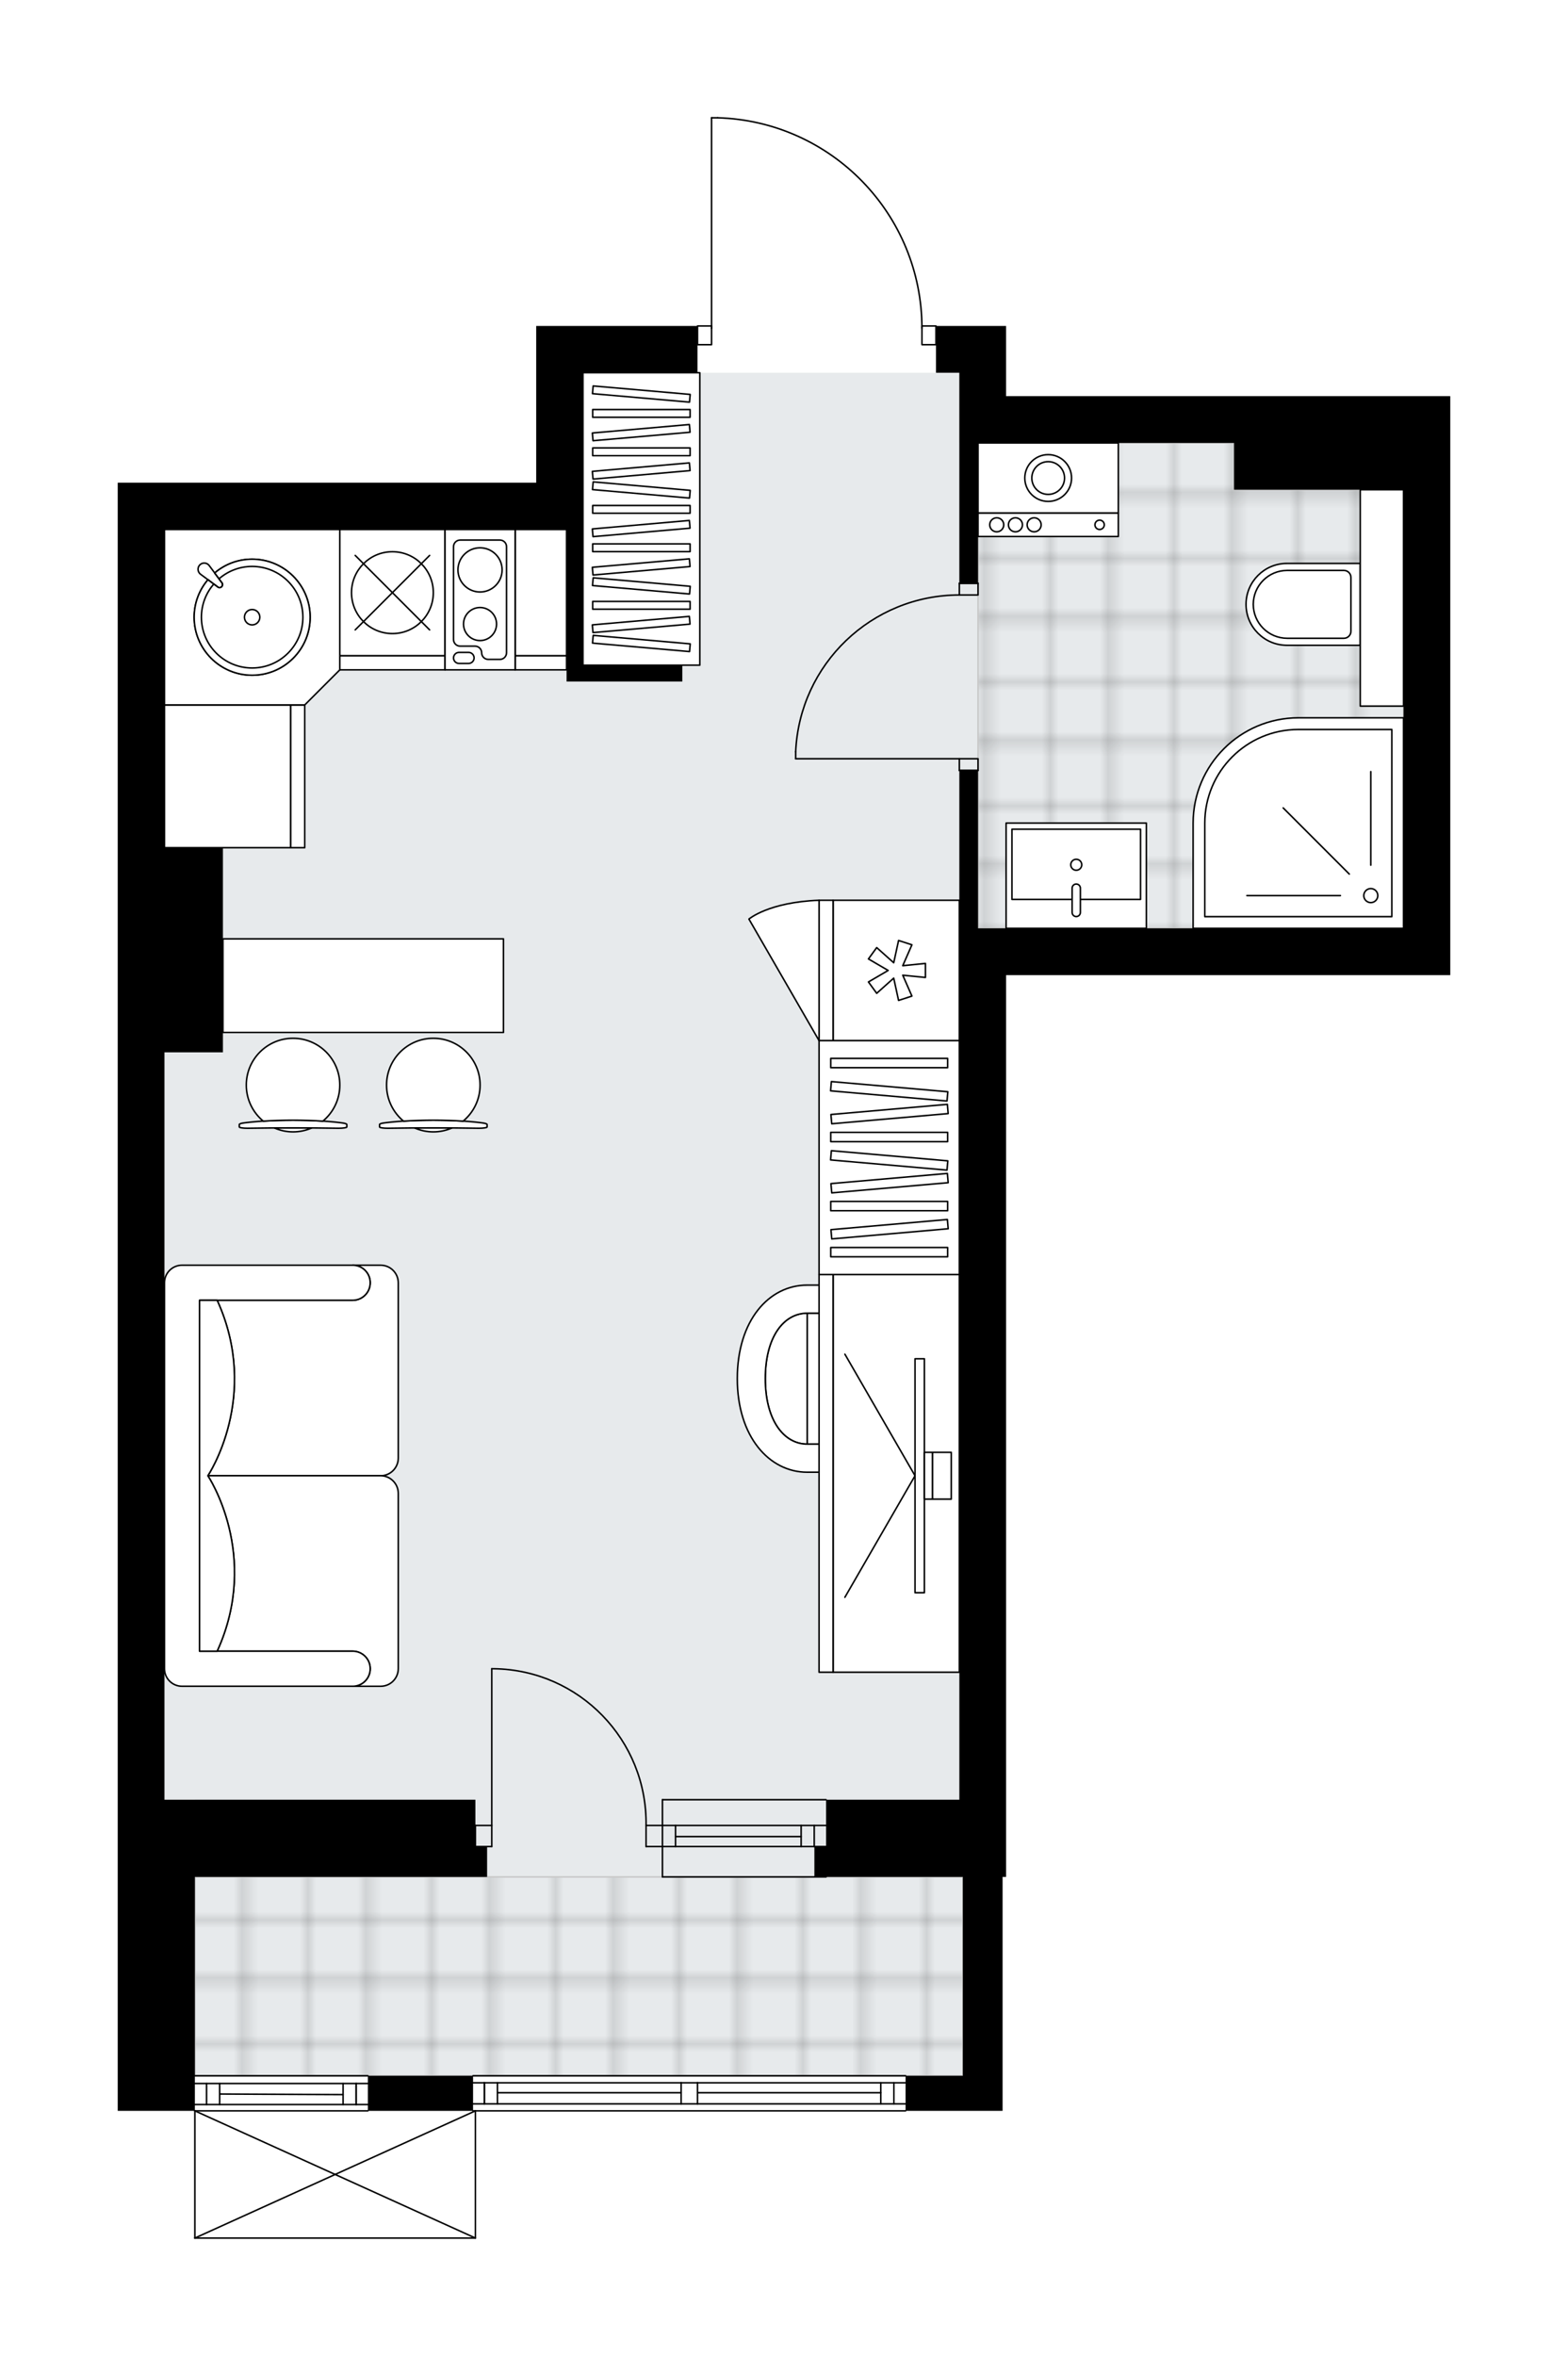 <svg xmlns="http://www.w3.org/2000/svg" xmlns:xlink="http://www.w3.org/1999/xlink" height="2000px" id="Layer_1" style="enable-background:new 0 0 1331.99 2000;" version="1.1" viewBox="0 0 1331.99 2000" width="1331.99px" x="0px" y="0px" xml:space="preserve">
<style type="text/css">
	.st0{fill:none;}
	.st1{opacity:0.25;fill:none;stroke:#070606;stroke-width:0.4;stroke-miterlimit:10;}
	.st2{fill:#FFFFFF;}
	.st3{fill:#E7EAEC;}
	.st4{fill:url(#SVGID_1_);stroke:#C8C8C8;stroke-width:1.3;stroke-miterlimit:10;}
	
		.st5{fill:url(#SVGID_00000134213629176162306960000013075662694089910195_);stroke:#C8C8C8;stroke-width:1.3;stroke-miterlimit:10;}
	.st6{fill:none;stroke:#000000;stroke-width:1.3;stroke-linecap:round;stroke-linejoin:round;stroke-miterlimit:10;}
	.st7{fill:#FFFFFF;stroke:#000000;stroke-width:1.3;stroke-linecap:round;stroke-linejoin:round;stroke-miterlimit:10;}
	.st8{fill:none;stroke:#000000;stroke-width:1.3;stroke-linecap:round;stroke-linejoin:round;}
	.st9{fill:none;stroke:#000000;stroke-width:1.3;stroke-linecap:round;stroke-linejoin:round;stroke-dasharray:10.091,10.091;}
	.st10{fill:none;stroke:#000000;stroke-width:1.3;stroke-linecap:round;stroke-linejoin:round;stroke-dasharray:9.797,9.797;}
	.st11{fill:none;stroke:#000000;stroke-width:1.3;stroke-linecap:round;stroke-linejoin:round;stroke-dasharray:10.487,10.487;}
	.st12{font-family:'Arial-BoldMT','Arial'; font-weight:bold;}
	.st13{font-size:104.089px;}
	.st14{font-size:88.075px;}
	.st15{font-family: 'ArialMT','Arial';}
	.st16{font-size:40px;}
</style>
<pattern height="14.57" id="New_Pattern_Swatch_2" patternUnits="userSpaceOnUse" style="overflow:visible;" viewBox="7.49 -22.06 14.57 14.57" width="14.57" x="-333.88" y="-0.36">
	<g>
		<rect class="st0" height="14.57" width="14.57" x="7.49" y="-22.06" />
		<g>
			<rect class="st1" height="7.29" width="7.29" x="14.77" y="-7.49" />
		</g>
		<g>
			<rect class="st1" height="7.29" width="7.29" x="0.2" y="-7.49" />
		</g>
		<g>
			<rect class="st1" height="7.29" width="7.29" x="22.06" y="-14.77" />
		</g>
		<g>
			<rect class="st1" height="7.29" width="7.29" x="7.49" y="-14.77" />
			<rect class="st1" height="7.29" width="7.29" x="14.77" y="-22.06" />
		</g>
		<g>
			<rect class="st1" height="7.29" width="7.29" x="0.2" y="-22.06" />
		</g>
		<g>
			<rect class="st1" height="7.29" width="7.29" x="22.06" y="-29.35" />
		</g>
		<g>
			<rect class="st1" height="7.29" width="7.29" x="7.49" y="-29.35" />
		</g>
	</g>
</pattern>
<path class="st2" d="M1231.99,336.31V634.2h0v193.63h-39.72h-175.76H854.66v700.04v39.72v25.82h-2.98v168.81V1792  h-81.77c0,0.36-0.29,0.65-0.65,0.65H404.5V1900c0,0,0,0,0,0.01c0,0.05-0.02,0.09-0.03,0.14c-0.01,0.04-0.01,0.08-0.03,0.12  c0,0,0,0.01,0,0.01c0,0.01-0.01,0.01-0.02,0.02c-0.05,0.09-0.12,0.17-0.2,0.23c-0.02,0.02-0.04,0.03-0.07,0.04  c-0.09,0.05-0.2,0.09-0.31,0.09H165.54c-0.12,0-0.22-0.04-0.31-0.09c-0.02-0.01-0.04-0.03-0.07-0.04c-0.08-0.06-0.15-0.14-0.2-0.23  c0-0.01-0.01-0.01-0.02-0.02c0,0,0-0.01,0-0.01c-0.02-0.04-0.02-0.08-0.03-0.12c-0.01-0.05-0.03-0.09-0.03-0.14c0,0,0,0,0-0.01  v-107.99c0,0,0,0,0,0H100v-25.82v-238.31V893.37v-74.47v-87.38V719.6V409.79h39.72h315.76v-93.34v-39.72h136.4  c0-0.36,0.29-0.65,0.65-0.65h11.27V100c0-0.36,0.29-0.65,0.65-0.65h5.21c0,0,0.01,0,0.01,0c0,0,0.01,0,0.01,0  c46.92,1.39,90.76,20.7,123.46,54.38c32.08,33.04,50,76.4,50.67,122.35h11.3c0.36,0,0.65,0.29,0.65,0.65h19.17h0.04h39.68v59.58  h0.02h193.63h32.49h111.49H1231.99z" id="background" />
<g id="floor">
	<polygon class="st3" points="814.92,1430.98 814.92,997.11 814.96,997.11 814.96,788.11 1192.27,788.11 1192.27,598.45    1192.27,598.45 1192.27,415.75 1048.29,415.75 1048.29,376.03 814.96,376.03 814.96,316.45 495.2,316.45 495.2,449.51    139.72,449.51 139.72,1527.87 165.54,1527.87 165.54,1593.41 165.54,1647.03 165.54,1762.22 817.92,1762.22 817.92,1593.41    814.92,1593.41 814.92,1527.87  " />
	<pattern id="SVGID_1_" patternTransform="matrix(7.006 0 0 7.006 41116.238 31320.449)" xlink:href="#New_Pattern_Swatch_2">
	</pattern>
	<rect class="st4" height="168.81" width="652.38" x="165.54" y="1593.41" />
	
		<pattern id="SVGID_00000107559303235742907480000006801802646152440961_" patternTransform="matrix(7.006 0 0 7.006 41116.238 31320.449)" xlink:href="#New_Pattern_Swatch_2">
	</pattern>
	
		<polygon points="   1192.27,599.45 1192.27,415.75 1048.29,415.75 1048.29,376.03 830.83,376.03 830.83,788.11 982.81,788.11 1048.29,788.11    1192.27,788.11 1192.27,599.45  " style="fill:url(#SVGID_00000107559303235742907480000006801802646152440961_);stroke:#C8C8C8;stroke-width:1.3;stroke-miterlimit:10;" />
	<g id="LINE_00000031177445639302299340000005339094437247760785_">
		<line class="st6" x1="562.72" x2="701.74" y1="1549.72" y2="1549.72" />
	</g>
	<g id="LINE_00000129889403882734918890000000446980078877284789_">
		<line class="st6" x1="562.72" x2="701.74" y1="1567.59" y2="1567.59" />
	</g>
	<g id="LINE_00000043459175070689886440000007912140785652218273_">
		<line class="st6" x1="573.85" x2="680.55" y1="1559.15" y2="1559.15" />
	</g>
	<g id="LINE_00000183969520199494084740000008079927979911048381_">
		<line class="st6" x1="691.67" x2="691.67" y1="1549.72" y2="1567.59" />
	</g>
	<g id="LINE_00000176007469889745323580000001662855660189715630_">
		<line class="st6" x1="573.85" x2="573.85" y1="1549.72" y2="1567.59" />
	</g>
	<g id="LINE_00000103252603919365561570000015934998091282432191_">
		<line class="st6" x1="562.72" x2="701.74" y1="1527.87" y2="1527.87" />
	</g>
	<g id="LINE_00000062151882287149391160000005131639913070907777_">
		<line class="st6" x1="701.74" x2="562.72" y1="1593.41" y2="1593.41" />
	</g>
	<g id="LINE_00000064353309998701398490000012465335605952303753_">
		<line class="st6" x1="680.55" x2="680.55" y1="1549.71" y2="1567.58" />
	</g>
	<g id="LINE_00000098909409523967293330000002188970847856345999_">
		<line class="st6" x1="562.72" x2="562.72" y1="1527.87" y2="1593.41" />
	</g>
	<g id="LINE_00000178193125322042245310000001423812868344606593_">
		<line class="st6" x1="312.5" x2="165.54" y1="1792" y2="1792" />
	</g>
	<g id="LINE_00000066517501087180337860000007000183169751866505_">
		<line class="st6" x1="165.54" x2="312.5" y1="1768.77" y2="1768.77" />
	</g>
	<g id="LINE_00000155132990082422067180000001719652096706652803_">
		<line class="st6" x1="302.57" x2="302.57" y1="1786.64" y2="1768.77" />
	</g>
	<g id="LINE_00000135671891047841623860000012160696322486298500_">
		<line class="st6" x1="175.47" x2="175.47" y1="1786.64" y2="1768.77" />
	</g>
	<g id="LINE_00000145052557893370922540000011047856675498828735_">
		<line class="st6" x1="165.54" x2="312.5" y1="1786.64" y2="1786.64" />
	</g>
	<g id="LINE_00000034770832024276101010000009492289074013690535_">
		<line class="st6" x1="186.59" x2="291.44" y1="1777.71" y2="1778.2" />
	</g>
	<g id="LINE_00000113320922993132825640000012926545488107981469_">
		<line class="st6" x1="186.59" x2="186.59" y1="1768.77" y2="1786.64" />
	</g>
	<g id="LINE_00000152955797281841574660000008588659560645257911_">
		<line class="st6" x1="302.57" x2="302.57" y1="1786.64" y2="1768.77" />
	</g>
	<g id="LINE_00000017476844800348783350000004870766273864970625_">
		<line class="st6" x1="291.44" x2="291.44" y1="1768.77" y2="1786.64" />
	</g>
	<g id="LINE_00000060727104457575788310000015150748695495126184_">
		<line class="st6" x1="165.54" x2="312.5" y1="1762.22" y2="1762.22" />
	</g>
	<g id="LINE_00000009565593779892823830000017703229257690208699_">
		<line class="st6" x1="401.86" x2="769.26" y1="1762.22" y2="1762.22" />
	</g>
	<g id="LINE_00000134230956641007677010000002757598522765060526_">
		<line class="st6" x1="769.26" x2="592.51" y1="1786.05" y2="1786.05" />
	</g>
	<g id="LINE_00000119819547544002029720000000729568509371291578_">
		<line class="st6" x1="578.61" x2="401.86" y1="1786.05" y2="1786.05" />
	</g>
	<g id="LINE_00000001663012628909425530000009818557830313144760_">
		<line class="st6" x1="411.44" x2="411.44" y1="1768.17" y2="1786.05" />
	</g>
	<g id="LINE_00000012454597425630573920000013136798408322064563_">
		<line class="st6" x1="759.33" x2="759.33" y1="1768.17" y2="1786.05" />
	</g>
	<g id="LINE_00000038409693342011492860000009725735541677884566_">
		<line class="st6" x1="769.26" x2="592.51" y1="1768.17" y2="1768.17" />
	</g>
	<g id="LINE_00000123442339457745784680000000445624973838505373_">
		<line class="st6" x1="578.61" x2="401.86" y1="1768.17" y2="1768.17" />
	</g>
	<g id="LINE_00000011027093054081781420000010467228410036429447_">
		<line class="st6" x1="578.61" x2="422.56" y1="1776.61" y2="1776.61" />
	</g>
	<g id="LINE_00000046302587933857796230000016449384921036939915_">
		<line class="st6" x1="748.21" x2="592.51" y1="1776.61" y2="1776.61" />
	</g>
	<g id="LINE_00000125564563824697136340000004172087508920272570_">
		<line class="st6" x1="748.21" x2="748.21" y1="1786.05" y2="1768.17" />
	</g>
	<g id="LINE_00000005959482155523225980000017546929390664956069_">
		<line class="st6" x1="411.44" x2="411.44" y1="1768.17" y2="1786.05" />
	</g>
	<g id="LINE_00000029742217720787914460000000956061889384140953_">
		<line class="st6" x1="422.56" x2="422.56" y1="1786.05" y2="1768.17" />
	</g>
	<g id="LINE_00000179604694332664412500000016670960788788670894_">
		<line class="st6" x1="592.51" x2="592.51" y1="1768.17" y2="1786.05" />
	</g>
	<g id="LINE_00000126292093127774843210000003944198341889600694_">
		<line class="st6" x1="592.51" x2="578.61" y1="1786.05" y2="1786.05" />
	</g>
	<g id="LINE_00000029749764648346176590000017506093788870466480_">
		<line class="st6" x1="578.61" x2="578.61" y1="1786.05" y2="1768.17" />
	</g>
	<g id="LINE_00000044867637268920709340000001448681313156195727_">
		<line class="st6" x1="578.61" x2="592.51" y1="1768.17" y2="1768.17" />
	</g>
	<g id="LINE_00000013195197362962672970000008407055215556713913_">
		<line class="st6" x1="769.26" x2="401.86" y1="1792" y2="1792" />
	</g>
	<g id="LWPOLYLINE_00000140730494711368813790000011478229759566221726_">
		<rect class="st6" height="15.89" width="11.92" x="783.18" y="276.73" />
	</g>
	<g id="LWPOLYLINE_00000170273533876057934240000014981004242041278854_">
		<rect class="st6" height="15.89" width="11.92" x="592.53" y="276.73" />
	</g>
	<g id="LWPOLYLINE_00000146474266925879973810000000139556744581951670_">
		<path class="st6" d="M609.65,100c96.65,2.86,173.52,82.04,173.53,178.73" />
	</g>
	<g id="LINE_00000119827918454190564580000010982980157840000640_">
		<line class="st6" x1="604.45" x2="604.45" y1="278.73" y2="100" />
	</g>
	<g id="LINE_00000076572885342107406360000004393739547199450788_">
		<line class="st6" x1="604.45" x2="609.65" y1="100" y2="100" />
	</g>
	<g id="ARC_00000102511327346144893940000014222196041241637785_">
		<path class="st6" d="M417.75,1416.66c0.65,0,1.3,0.01,1.95,0.01c72.39,1.08,130.2,60.65,129.12,133.04" />
	</g>
	<g id="LINE_00000013163676960255095770000004157260559649433737_">
		<line class="st6" x1="417.75" x2="417.75" y1="1549.72" y2="1416.66" />
	</g>
	<g id="LINE_00000013890094430099874810000004827117629555403935_">
		<line class="st6" x1="562.72" x2="548.82" y1="1549.72" y2="1549.72" />
	</g>
	<g id="LINE_00000147195231212246955750000003668085072050421121_">
		<line class="st6" x1="548.82" x2="548.82" y1="1549.72" y2="1567.59" />
	</g>
	<g id="LINE_00000126283218164960133630000003055120190875403403_">
		<line class="st6" x1="548.82" x2="562.72" y1="1567.59" y2="1567.59" />
	</g>
	<g id="LINE_00000039127270826418378870000015390340974373207700_">
		<line class="st6" x1="403.85" x2="417.75" y1="1567.59" y2="1567.59" />
	</g>
	<g id="LINE_00000026844622229768274820000002377790396373113000_">
		<line class="st6" x1="417.75" x2="417.75" y1="1567.59" y2="1549.72" />
	</g>
	<g id="LINE_00000124150128338772179820000003915580919039236509_">
		<line class="st6" x1="417.75" x2="403.85" y1="1549.72" y2="1549.72" />
	</g>
	<g id="LINE_00000118375908683309892000000004332615310739567521_">
		<line class="st6" x1="403.85" x2="403.85" y1="1567.59" y2="1549.72" />
	</g>
	<g id="LWPOLYLINE_00000049186072279050753630000015106844708719923591_">
		<rect class="st6" height="9.93" width="15.89" x="814.94" y="644.13" />
	</g>
	<g id="LWPOLYLINE_00000115496570196685436000000001192534188976955049_">
		<rect class="st6" height="9.93" width="15.89" x="814.94" y="495.18" />
	</g>
	<g id="LINE_00000079472168042555059930000007480501756126752403_">
		<line class="st6" x1="814.94" x2="830.83" y1="654.06" y2="654.06" />
	</g>
	<g id="LINE_00000110442406445801362350000006325009780797755327_">
		<line class="st6" x1="814.94" x2="830.83" y1="495.18" y2="495.18" />
	</g>
	<g id="LINE_00000013909166864685986910000009179112672524143549_">
		<line class="st6" x1="814.94" x2="675.92" y1="644.13" y2="644.13" />
	</g>
	<g id="ARC_00000155855577802600846600000015808358905600146586_">
		<path class="st6" d="M814.94,505.11c-74.46,0.05-135.71,58.67-139.02,133.06" />
	</g>
	<g id="LINE_00000031166415013292352480000006339659968726734501_">
		<line class="st6" x1="675.92" x2="675.92" y1="644.13" y2="638.17" />
	</g>
	<g id="LINE_00000073706837296526891030000005761558779475964584_">
		<line class="st6" x1="403.85" x2="165.54" y1="1900" y2="1900" />
	</g>
	<g id="LINE_00000134229984818696012750000002456305551290747833_">
		<line class="st6" x1="165.54" x2="165.54" y1="1900" y2="1792" />
	</g>
	<g id="LINE_00000079444174371687326590000012567470084645267605_">
		<line class="st6" x1="403.85" x2="403.85" y1="1792" y2="1900" />
	</g>
	<g id="LWPOLYLINE_00000181061045319008445200000006693326709318007940_">
		<line class="st6" x1="165.54" x2="403.85" y1="1792" y2="1900" />
	</g>
	<g id="LWPOLYLINE_00000163073728597242404650000002862446847428629688_">
		<line class="st6" x1="403.85" x2="165.54" y1="1792" y2="1900" />
	</g>
	<g>
		<polygon points="455.48,316.45 455.48,409.79 139.72,409.79 100,409.79 100,719.6 100,731.51 100,818.89 100,893.37 100,1527.87     100,1766.19 100,1792 165.54,1792 165.54,1766.19 165.54,1593.41 403.85,1593.41 413.78,1593.41 413.78,1567.59 403.85,1567.59     403.85,1527.87 165.54,1527.87 139.72,1527.87 139.72,893.37 189.37,893.37 189.37,871.52 189.37,818.89 189.37,755.34     189.37,719.6 139.72,719.6 139.72,449.51 455.48,449.51 481.3,449.51 481.3,578.59 495.2,578.59 579.61,578.59 579.61,564.69     495.2,564.69 495.2,449.51 495.2,316.45 592.53,316.45 592.53,276.73 455.48,276.73   " />
		<polygon points="1192.27,336.31 1056.23,336.31 1048.29,336.31 854.64,336.31 854.64,276.73 814.96,276.73 814.92,276.73     795.1,276.73 795.1,316.45 814.92,316.45 814.92,376.03 814.94,376.03 814.94,495.18 830.83,495.18 830.83,376.03 846.71,376.03     854.64,376.03 1048.29,376.03 1048.29,415.75 1070.13,415.75 1112.83,415.75 1166.45,415.75 1192.27,415.75 1192.27,634.2     1192.27,788.11 1016.51,788.11 1016.51,788.11 854.66,788.11 854.66,788.11 830.83,788.11 830.83,654.06 814.94,654.06     814.94,788.11 814.94,1527.87 701.74,1527.87 701.74,1567.59 691.81,1567.59 691.81,1593.41 817.92,1593.41 817.92,1762.22     769.26,1762.22 769.26,1792 851.68,1792 851.68,1762.22 851.68,1593.41 854.66,1593.41 854.66,1567.59 854.66,1527.87     854.66,827.83 1016.51,827.83 1192.27,827.83 1231.99,827.83 1231.99,634.2 1231.99,634.2 1231.99,336.31   " />
		<rect height="29.79" width="89.37" x="312.5" y="1762.22" />
	</g>
</g>
<g id="mebel">
	<g>
		<g>
			<g>
				<path class="st7" d="M785.09,1129.67v81.47c0,8.2-6.65,14.85-14.85,14.85h-84.55v-111.17h84.55      C778.44,1114.82,785.09,1121.47,785.09,1129.67z" />
				<path class="st7" d="M685.69,1225.99c-19.29,0-35.59-19.41-35.59-55.61c0-36.19,16.1-55.56,35.59-55.56V1225.99z" />
				<path class="st7" d="M685.69,1090.99c-32.52,0-59.37,30.04-59.37,79.39c0,49.36,27.2,79.44,59.37,79.44h84.5v-23.83h-84.5      c-19.29,0-35.59-19.41-35.59-55.61c0-36.19,16.1-55.56,35.59-55.56h84.5v-23.83H685.69z" />
			</g>
		</g>
		<g>
			
				<rect class="st7" height="107.24" transform="matrix(6.239541e-10 1 -1 6.239541e-10 2012.154 489.516)" width="337.61" x="592.51" y="1197.21" />
			
				<rect class="st7" height="11.92" transform="matrix(4.027621e-10 1 -1 4.027621e-10 1952.576 549.094)" width="337.61" x="532.94" y="1244.88" />
		</g>
		<g>
			<g>
				<g id="LINE_00000178174977943216478850000014598436617656699837_">
					<line class="st7" x1="777.3" x2="717.72" y1="1252.82" y2="1149.63" />
				</g>
				<g id="LINE_00000157286644550461140460000015838175214305711789_">
					<line class="st7" x1="777.3" x2="717.72" y1="1252.82" y2="1356.01" />
				</g>
			</g>
			<rect class="st7" height="198.59" width="7.94" x="777.3" y="1153.52" />
			
				<rect class="st7" height="39.72" transform="matrix(-1 2.713775e-10 -2.713775e-10 -1 1577.441 2505.642)" width="6.95" x="785.24" y="1232.96" />
			<rect class="st7" height="39.72" width="15.89" x="792.2" y="1232.96" />
		</g>
	</g>
	<g>
		<rect class="st7" height="248.24" width="99.3" x="495.2" y="316.45" />
		<g>
			<rect class="st7" height="6.58" width="82.75" x="503.48" y="347.68" />
			<rect class="st7" height="6.58" width="82.75" x="503.48" y="380.26" />
			<rect class="st7" height="6.58" width="82.75" x="503.48" y="429.14" />
			<rect class="st7" height="6.58" width="82.75" x="503.48" y="461.72" />
			<rect class="st7" height="6.58" width="82.75" x="503.48" y="510.6" />
			
				<rect class="st7" height="6.58" transform="matrix(0.996 0.087 -0.087 0.996 31.242 -46.213)" width="82.75" x="503.48" y="331.38" />
			
				<rect class="st7" height="6.58" transform="matrix(0.996 0.087 -0.087 0.996 38.342 -45.903)" width="82.75" x="503.48" y="412.84" />
			
				<rect class="st7" height="6.58" transform="matrix(0.996 0.087 -0.087 0.996 45.441 -45.593)" width="82.75" x="503.48" y="494.3" />
			
				<rect class="st7" height="6.58" transform="matrix(0.996 -0.087 0.087 0.996 -29.935 48.885)" width="82.75" x="503.48" y="363.97" />
			
				<rect class="st7" height="6.58" transform="matrix(0.996 -0.087 0.087 0.996 -32.775 49.008)" width="82.75" x="503.48" y="396.55" />
			
				<rect class="st7" height="6.58" transform="matrix(0.996 -0.087 0.087 0.996 -37.035 49.194)" width="82.75" x="503.48" y="445.43" />
			
				<rect class="st7" height="6.58" transform="matrix(0.996 -0.087 0.087 0.996 -39.875 49.318)" width="82.75" x="503.48" y="478.01" />
			
				<rect class="st7" height="6.58" transform="matrix(0.996 0.087 -0.087 0.996 49.701 -45.407)" width="82.75" x="503.48" y="543.18" />
			
				<rect class="st7" height="6.58" transform="matrix(0.996 -0.087 0.087 0.996 -44.135 49.504)" width="82.75" x="503.48" y="526.89" />
		</g>
	</g>
	<g>
		
			<rect class="st7" height="107.24" transform="matrix(4.417006e-11 -1 1 4.417006e-11 -465.712 852.391)" width="121.2" x="132.74" y="605.43" />
		
			<rect class="st7" height="11.92" transform="matrix(4.417006e-11 -1 1 4.417006e-11 -406.134 911.969)" width="121.2" x="192.32" y="653.09" />
	</g>
	<g>
		<rect class="st7" height="107.24" width="43.69" x="437.61" y="449.51" />
		<rect class="st7" height="11.92" width="43.69" x="437.61" y="556.75" />
	</g>
	<g>
		<path class="st7" d="M299.59,1103.88L299.59,1103.88c8.23,0,14.89-6.67,14.89-14.89l0,0c0-8.23-6.67-14.89-14.89-14.89h0h23.78    c8.26,0,14.95,6.69,14.95,14.95v148.82c0,8.23-6.73,14.97-14.97,14.97l-146.8,0c0,0,45.18-67.17,7.92-148.94H299.59z" />
		<path class="st7" d="M299.59,1401.77L299.59,1401.77c8.23,0,14.89,6.67,14.89,14.89v0c0,8.23-6.67,14.89-14.89,14.89h0h23.78    c8.26,0,14.95-6.69,14.95-14.95v-148.82c0-8.23-6.73-14.97-14.97-14.97l-146.8,0c0,0,45.18,67.17,7.92,148.94H299.59z" />
		<path class="st7" d="M154.61,1074.09h144.97c8.23,0,14.89,6.67,14.89,14.89l0,0c0,8.23-6.67,14.89-14.89,14.89H169.51v297.89    h130.08c8.23,0,14.89,6.67,14.89,14.89l0,0c0,8.23-6.67,14.89-14.89,14.89H154.61c-8.23,0-14.89-6.67-14.89-14.89v-327.68    C139.72,1080.79,146.42,1074.09,154.61,1074.09z" />
		<path class="st7" d="M184.47,1401.77c37.27-81.77-7.92-148.94-7.92-148.94v-0.01c0,0,45.18-67.17,7.92-148.94h-14.96v297.89    L184.47,1401.77z" />
	</g>
	<g>
		<g>
			<g id="LINE_00000160896921839127184080000000173683195327150246_">
				<path class="st7" d="M326.81,953.23c24.04-3.02,58.54-3.02,82.58,0c2.78,0.35,4.39,0.87,4.39,1.42v0.14v1.96      c0,0.59-3.11,1.07-6.95,1.07c-25.75-0.41-51.7-0.41-77.45,0c-3.84,0-6.95-0.48-6.95-1.07v-1.96v-0.14      C322.43,954.1,324.04,953.58,326.81,953.23z" />
			</g>
			<g>
				<path class="st7" d="M352.38,957.64c4.82,2.08,10.13,3.25,15.72,3.25c5.59,0,10.9-1.16,15.72-3.25      C373.34,957.57,362.87,957.57,352.38,957.64z" />
				<path class="st7" d="M342.8,951.79c16.19-1.05,34.4-1.05,50.6,0c8.81-7.29,14.42-18.3,14.42-30.62      c0-21.94-17.78-39.72-39.72-39.72c-21.94,0-39.72,17.78-39.72,39.72C328.38,933.49,334,944.5,342.8,951.79z" />
			</g>
		</g>
		<g>
			<g id="LINE_00000161617702445752145190000006012487883149260718_">
				<path class="st7" d="M207.65,953.23c24.04-3.02,58.54-3.02,82.58,0c2.78,0.35,4.39,0.87,4.39,1.42v0.14v1.96      c0,0.59-3.11,1.07-6.95,1.07c-25.75-0.41-51.7-0.41-77.45,0c-3.84,0-6.95-0.48-6.95-1.07v-1.96v-0.14      C203.27,954.1,204.88,953.58,207.65,953.23z" />
			</g>
			<g>
				<path class="st7" d="M233.23,957.64c4.82,2.08,10.13,3.25,15.72,3.25c5.59,0,10.9-1.16,15.72-3.25      C254.18,957.57,243.71,957.57,233.23,957.64z" />
				<path class="st7" d="M223.65,951.79c16.19-1.05,34.4-1.05,50.6,0c8.81-7.29,14.42-18.3,14.42-30.62      c0-21.94-17.78-39.72-39.72-39.72c-21.94,0-39.72,17.78-39.72,39.72C209.23,933.49,214.84,944.5,223.65,951.79z" />
			</g>
		</g>
		
			<rect class="st7" height="79.44" transform="matrix(-1 -8.994462e-11 8.994462e-11 -1 617.048 1673.531)" width="238.31" x="189.37" y="797.05" />
	</g>
	<g>
		<rect class="st7" height="59.58" width="119.16" x="830.83" y="376.03" />
		<rect class="st7" height="19.86" width="119.16" x="830.83" y="435.61" />
		<g id="CIRCLE_00000089533728424772956960000018108074835705736619_">
			<circle class="st7" cx="890.41" cy="405.82" r="19.86" />
		</g>
		<g id="CIRCLE_00000167382502962541794570000014917595305395798437_">
			<circle class="st7" cx="890.41" cy="405.82" r="13.9" />
		</g>
		<g id="CIRCLE_00000035520768967591665630000001661909859137756301_">
			<circle class="st7" cx="934.1" cy="445.53" r="3.97" />
		</g>
		<g id="CIRCLE_00000121968051327549553780000016636538807945223593_">
			<circle class="st7" cx="878.49" cy="445.53" r="5.96" />
		</g>
		<g id="CIRCLE_00000014624115839614588030000004438217891334318010_">
			<circle class="st7" cx="862.6" cy="445.53" r="5.96" />
		</g>
		<g id="CIRCLE_00000113343248281065876030000008170895117817241495_">
			<circle class="st7" cx="846.71" cy="445.53" r="5.96" />
		</g>
	</g>
	<g>
		
			<rect class="st7" height="107.24" transform="matrix(-1.836970e-16 1 -1 -1.836970e-16 1585.176 62.538)" width="119.16" x="701.74" y="770.24" />
		
			<rect class="st7" height="11.92" transform="matrix(-1.836970e-16 1 -1 -1.836970e-16 1525.598 122.116)" width="119.16" x="642.16" y="817.9" />
		<polygon class="st7" points="766.87,819.83 786.14,817.9 786.14,829.81 766.87,827.89 774.66,845.63 763.32,849.31 759.2,830.38     744.74,843.27 737.73,833.63 754.46,823.86 737.73,814.09 744.74,804.45 759.2,817.34 763.32,798.41 774.66,802.09   " />
		<path class="st7" d="M695.78,883.44L636.2,780.24c0,0,16.77-14.38,59.58-15.96V883.44z" />
	</g>
	<g>
		<rect class="st7" height="107.24" width="89.37" x="288.66" y="449.51" />
		<rect class="st7" height="11.92" width="89.37" x="288.66" y="556.75" />
		<circle class="st7" cx="333.35" cy="503.13" r="34.75" />
		<line class="st7" x1="364.94" x2="301.75" y1="471.53" y2="534.72" />
		<line class="st7" x1="364.94" x2="301.75" y1="534.72" y2="471.53" />
	</g>
	<g>
		<rect class="st7" height="119.16" width="59.58" x="378.03" y="449.51" />
		<path class="st7" d="M385.26,464.11v78.8c0,3.11,2.52,5.63,5.63,5.63h12.63c3.11,0,5.63,2.52,5.63,5.63l0,0    c0,3.11,2.52,5.63,5.63,5.63h9.88c3.11,0,5.63-2.52,5.63-5.63v-90.06c0-3.11-2.52-5.63-5.63-5.63h-33.77    C387.78,458.48,385.26,461,385.26,464.11z" />
		<path class="st7" d="M398.04,563.23h-8.09c-2.59,0-4.69-2.1-4.69-4.69l0,0c0-2.59,2.1-4.69,4.69-4.69h8.09    c2.59,0,4.69,2.1,4.69,4.69l0,0C402.73,561.13,400.63,563.23,398.04,563.23z" />
		<circle class="st7" cx="407.78" cy="529.78" r="14.03" />
		<circle class="st7" cx="407.78" cy="483.81" r="18.76" />
	</g>
	<g>
		<polygon class="st7" points="288.66,568.66 288.66,449.51 139.72,449.51 139.72,598.45 258.88,598.45   " />
		<g id="ARC_00000086680687664751492540000006558442145258235266_">
			<path class="st7" d="M170.34,487.47c-0.41-0.3-0.77-0.67-1.07-1.07c-1.74-2.33-1.25-5.62,1.07-7.36     c2.33-1.74,5.62-1.25,7.36,1.07l11.11,14.91c0.42,0.78,0.42,1.72,0,2.5c-0.69,1.28-2.29,1.75-3.56,1.06L170.34,487.47z" />
		</g>
		<path class="st7" d="M182.39,486.41l6.42,8.61c0.42,0.78,0.42,1.72,0,2.5c-0.69,1.28-2.29,1.75-3.56,1.06l-8.61-6.42    c-7.28,8.59-11.69,19.68-11.69,31.82c0,27.2,22.05,49.25,49.25,49.25s49.25-22.05,49.25-49.25c0-27.2-22.05-49.25-49.25-49.25    C202.06,474.73,190.97,479.13,182.39,486.41z" />
		<path class="st7" d="M182.39,486.41l6.42,8.61c0.42,0.78,0.42,1.72,0,2.5c-0.69,1.28-2.29,1.75-3.56,1.06l-8.61-6.42    c-7.28,8.59-11.69,19.68-11.69,31.82c0,27.2,22.05,49.25,49.25,49.25s49.25-22.05,49.25-49.25c0-27.2-22.05-49.25-49.25-49.25    C202.06,474.73,190.97,479.13,182.39,486.41z" />
		<path class="st7" d="M188.81,495.01c0.42,0.78,0.42,1.72,0,2.5c-0.69,1.28-2.29,1.75-3.56,1.06l-3.67-2.73    c-6.52,7.55-10.49,17.37-10.49,28.14c0,23.81,19.3,43.11,43.11,43.11s43.11-19.3,43.11-43.11c0-23.81-19.3-43.11-43.11-43.11    c-10.76,0-20.57,3.96-28.12,10.48L188.81,495.01z" />
		<circle class="st7" cx="214.19" cy="523.98" r="6.53" />
	</g>
	<g>
		<path class="st7" d="M1058.48,513.06L1058.48,513.06c0-19.19,15.56-34.75,34.75-34.75h62.29v69.51h-62.29    C1074.04,547.81,1058.48,532.25,1058.48,513.06z" />
		
			<rect class="st7" height="36.74" transform="matrix(1.383721e-13 1 -1 1.383721e-13 1681.498 -666.301)" width="183.7" x="1082.05" y="489.23" />
		<path class="st7" d="M1064.64,513.06L1064.64,513.06c0-15.9,12.89-28.8,28.8-28.8h48.19c3.29,0,5.96,2.67,5.96,5.96v45.68    c0,3.29-2.67,5.96-5.96,5.96h-48.19C1077.54,541.85,1064.64,528.96,1064.64,513.06z" />
	</g>
	<g>
		
			<rect class="st7" height="89.37" transform="matrix(-1 -1.224647e-16 1.224647e-16 -1 1828.474 1486.853)" width="119.16" x="854.65" y="698.74" />
		
			<rect class="st7" height="59.58" transform="matrix(-1 -1.224647e-16 1.224647e-16 -1 1828.515 1467.521)" width="109.23" x="859.64" y="703.97" />
		<path class="st7" d="M914.26,750.5L914.26,750.5c1.94,0,3.51,1.57,3.51,3.51v20.59c0,1.94-1.57,3.51-3.51,3.51l0,0    c-1.94,0-3.51-1.57-3.51-3.51v-20.59C910.75,752.07,912.32,750.5,914.26,750.5z" />
		<circle class="st7" cx="914.26" cy="734.14" r="4.67" />
	</g>
	<g>
		<path class="st7" d="M1013.53,698.85v89.26h178.73V609.38h-89.26C1053.59,609.38,1013.53,649.43,1013.53,698.85z" />
		<path class="st7" d="M1023.46,698.74v79.44h158.88V619.3h-79.44C1059.03,619.3,1023.46,654.87,1023.46,698.74z" />
		<circle class="st7" cx="1164.47" cy="760.31" r="5.96" />
		<line class="st7" x1="1164.47" x2="1164.47" y1="734.49" y2="655.05" />
		<line class="st7" x1="1146.21" x2="1090.04" y1="742.05" y2="685.88" />
		<line class="st7" x1="1138.65" x2="1059.21" y1="760.31" y2="760.31" />
	</g>
	<g>
		
			<rect class="st7" height="198.59" transform="matrix(-1 -1.452515e-10 1.452515e-10 -1 1510.723 1965.465)" width="119.16" x="695.78" y="883.44" />
		<g>
			
				<rect class="st7" height="7.89" transform="matrix(-1 -1.347519e-10 1.347519e-10 -1 1510.723 2126.003)" width="99.3" x="705.71" y="1059.06" />
			
				<rect class="st7" height="7.89" transform="matrix(-1 -1.347705e-10 1.347705e-10 -1 1510.723 2047.801)" width="99.3" x="705.71" y="1019.96" />
			
				<rect class="st7" height="7.89" transform="matrix(-1 -1.347519e-10 1.347519e-10 -1 1510.723 1930.5)" width="99.3" x="705.71" y="961.3" />
			
				<rect class="st7" height="7.89" transform="matrix(-0.996 -0.087 0.087 -0.996 1422.018 2031.687)" width="99.3" x="705.71" y="980.85" />
			
				<rect class="st7" height="7.89" transform="matrix(-0.996 0.087 -0.087 -0.996 1598.791 2017.097)" width="99.3" x="705.71" y="1039.51" />
			
				<rect class="st7" height="7.89" transform="matrix(-0.996 0.087 -0.087 -0.996 1595.383 1939.045)" width="99.3" x="705.71" y="1000.4" />
			
				<rect class="st7" height="7.89" transform="matrix(-0.996 -0.087 0.087 -0.996 1427.129 1914.608)" width="99.3" x="705.71" y="922.2" />
			
				<rect class="st7" height="7.89" transform="matrix(-0.996 0.087 -0.087 -0.996 1590.272 1821.966)" width="99.3" x="705.71" y="941.75" />
			
				<rect class="st7" height="7.89" transform="matrix(-1 -1.347705e-10 1.347705e-10 -1 1510.723 1804.928)" width="99.3" x="705.71" y="898.52" />
		</g>
	</g>
</g>
</svg>